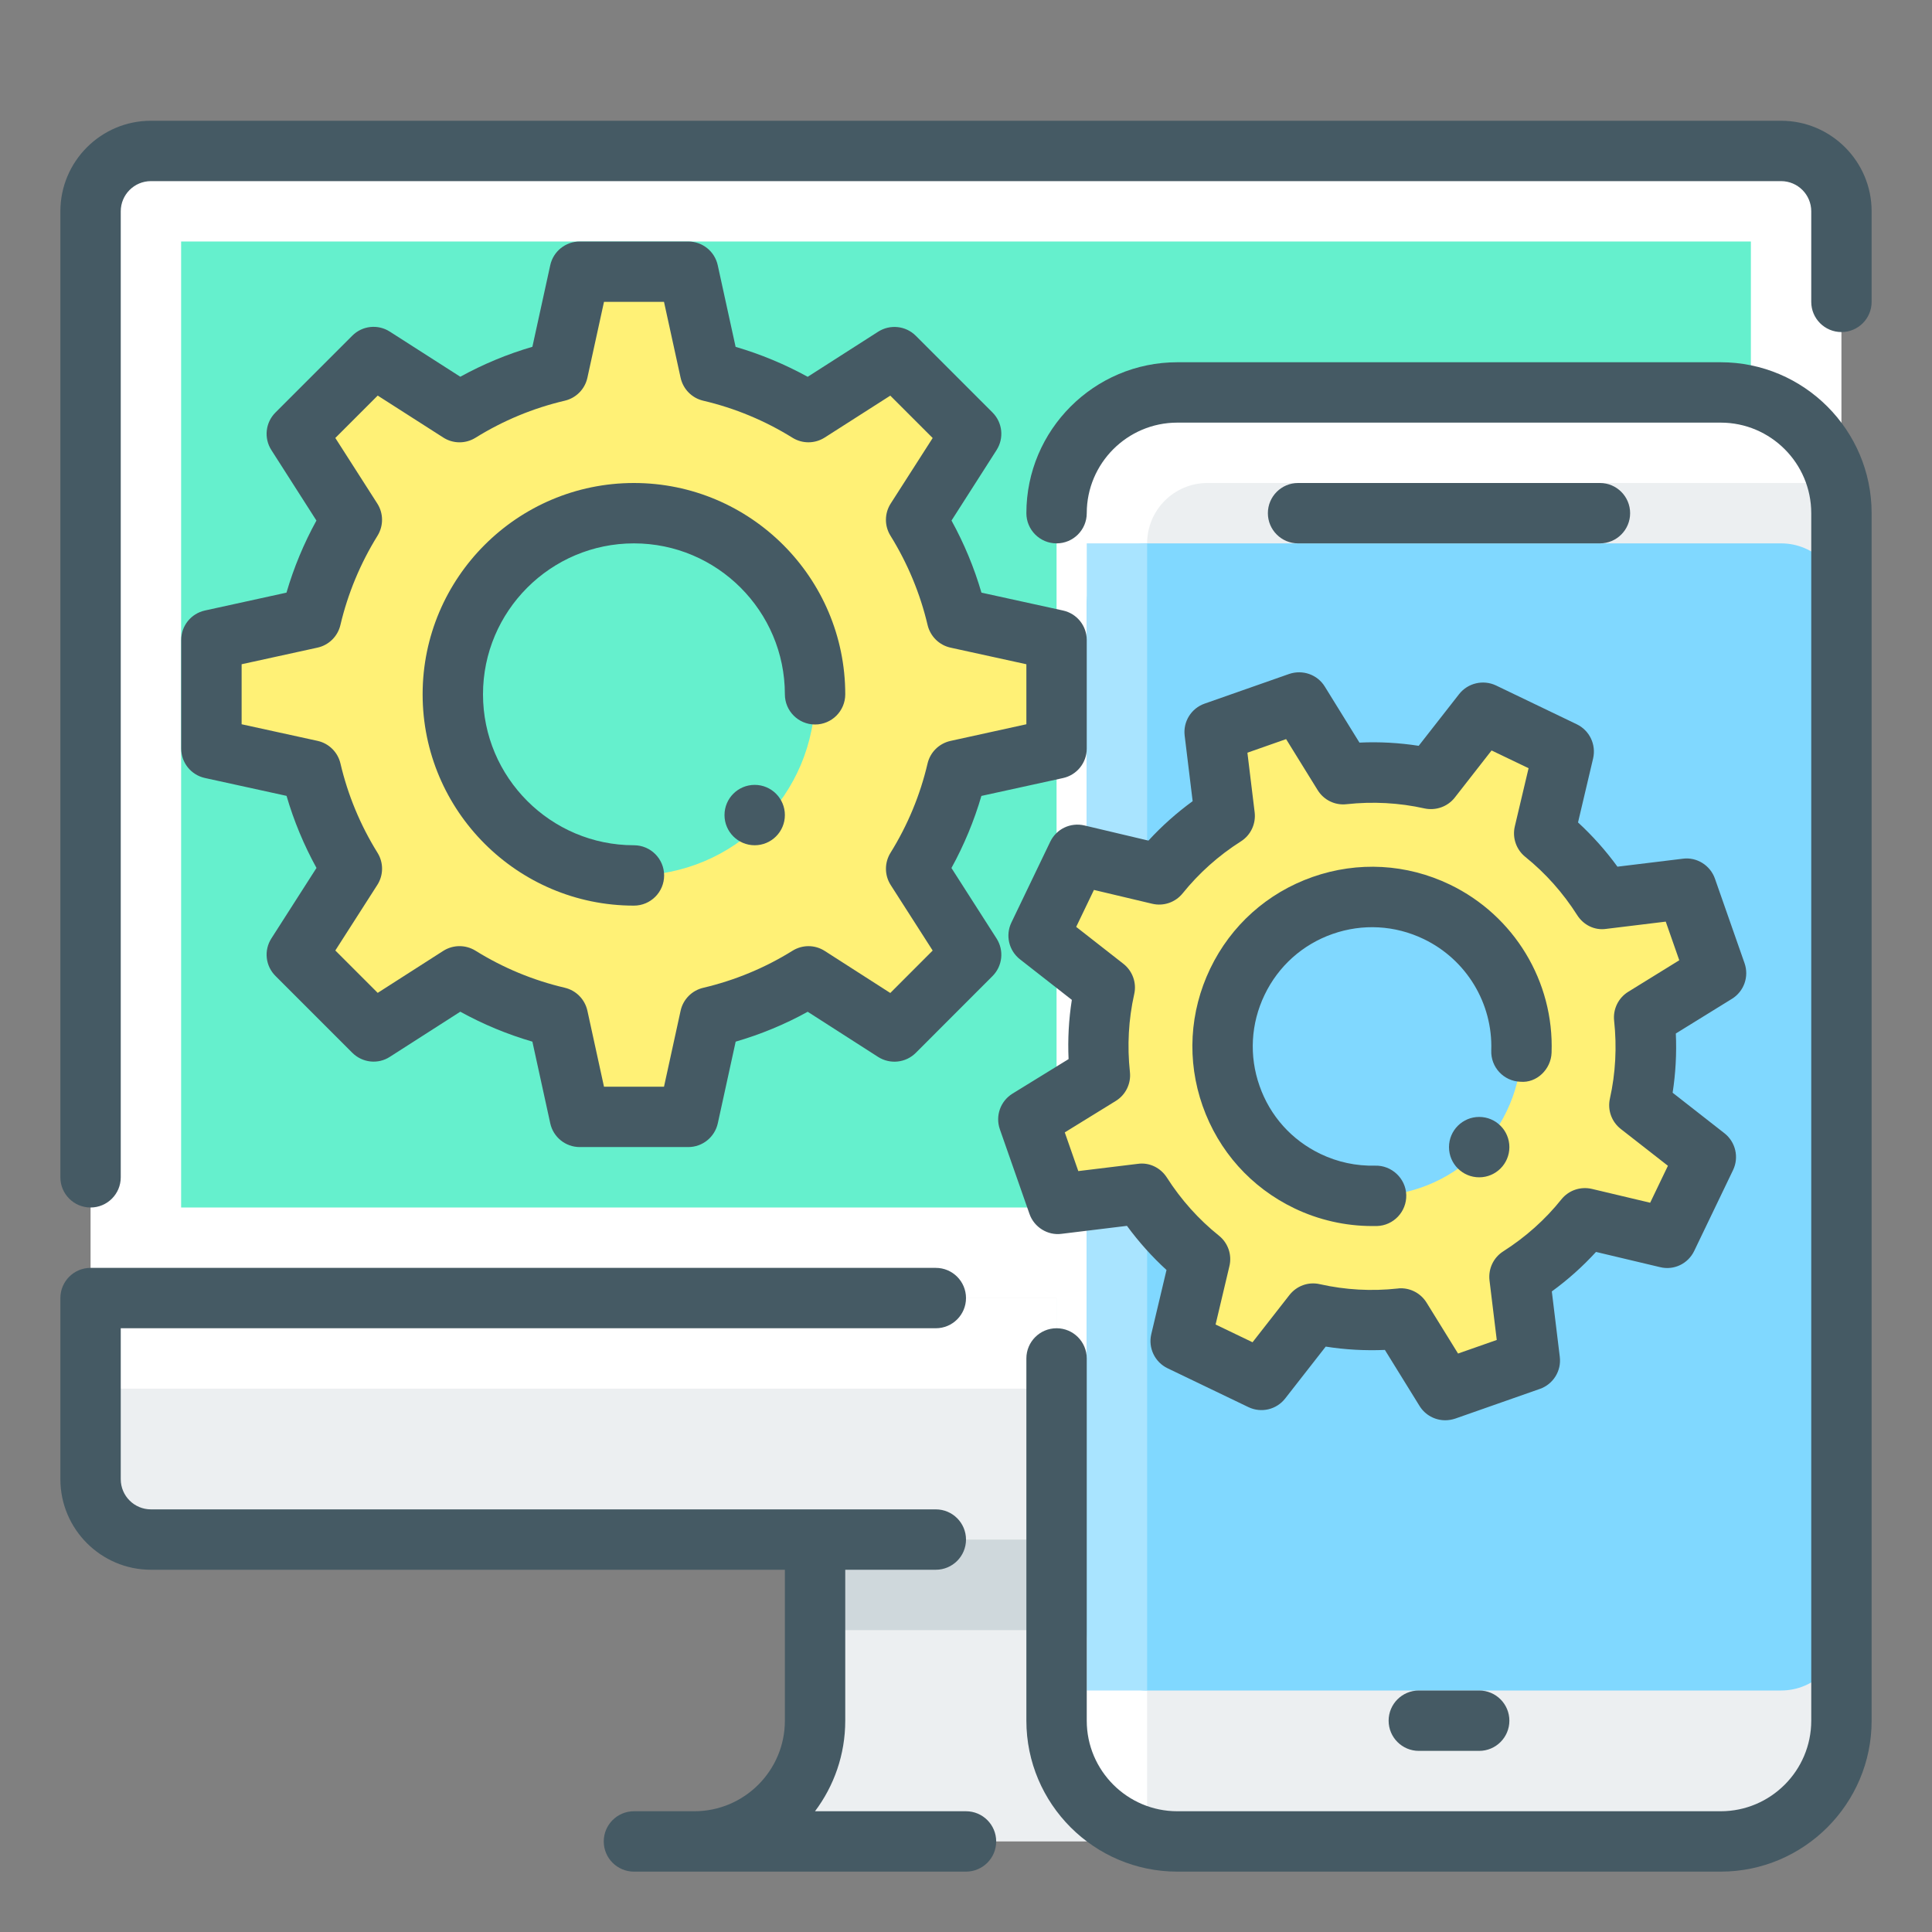 <?xml version="1.0" encoding="UTF-8"?> <svg xmlns="http://www.w3.org/2000/svg" xmlns:xlink="http://www.w3.org/1999/xlink" height="32px" id="Layer_1" version="1.1" viewBox="0 0 32 32" width="32px" xml:space="preserve"><rect x="0" y="0" width="32" height="32" fill="#808080" stroke="none"/><g id="App_x2C__application_x2C__interaction_x2C__interplay_x2C__mobile_x2C__sync"><g><g><g><g><path d="M30.5,22V3.5c0-0.553-0.447-1-1-1h-27c-0.553,0-1,0.447-1,1V22H30.5z" fill="#FFFFFF"></path></g></g><path d="M1.5,20C1.224,20,1,19.776,1,19.5v-16C1,2.673,1.673,2,2.5,2h27C30.327,2,31,2.673,31,3.5V5 c0,0.276-0.224,0.5-0.5,0.5S30,5.276,30,5V3.5C30,3.224,29.776,3,29.5,3h-27C2.224,3,2,3.224,2,3.5v16C2,19.776,1.776,20,1.5,20z " fill="#455A64"></path><g><g><rect fill="#65F0CD" height="16" width="26" x="3" y="4"></rect></g></g></g><path d="M13.5,25.5v3c0,1.104-0.896,2-2,2h-1H22h-1.5c-1.104,0-2-0.896-2-2v-3H13.5z" fill="#ECEFF1"></path><rect fill="#CFD8DC" height="1.5" width="5" x="13.5" y="25.5"></rect><path d="M16,31h-5.5c-0.276,0-0.5-0.224-0.5-0.5s0.224-0.5,0.5-0.5h1c0.827,0,1.5-0.673,1.5-1.5V26 c0-0.276,0.224-0.5,0.5-0.5S14,25.724,14,26v2.5c0,0.563-0.187,1.082-0.501,1.5H16c0.276,0,0.5,0.224,0.5,0.5S16.276,31,16,31z" fill="#455A64"></path><path d="M18,25.5H2.5c-0.553,0-1-0.447-1-1v-3H18V25.5z" fill="#ECEFF1"></path><rect fill="#FFFFFF" height="1.5" width="16" x="1.5" y="21.5"></rect><path d="M15.5,26h-13C1.673,26,1,25.327,1,24.5v-3C1,21.224,1.224,21,1.5,21h14c0.276,0,0.5,0.224,0.5,0.5 S15.776,22,15.5,22H2v2.5C2,24.776,2.224,25,2.5,25h13c0.276,0,0.5,0.224,0.5,0.5S15.776,26,15.5,26z" fill="#455A64"></path></g><g><path d="M30.5,28.5c0,1.1-0.9,2-2,2h-9c-1.1,0-2-0.9-2-2v-20c0-1.1,0.9-2,2-2h9c1.1,0,2,0.9,2,2V28.5z" fill="#FFFFFF"></path><path d="M30.5,29.578V8.038C30.378,8.015,30.128,8,30,8H20c-0.553,0-1,0.447-1,1v21 c0,0.158,0.023,0.311,0.059,0.459h10.577C29.831,30.128,30.207,29.835,30.5,29.578z" fill="#ECEFF1"></path><path d="M29.5,28H19c-0.553,0-1-0.447-1-1V10c0-0.553,0.447-1,1-1h10.5c0.553,0,1,0.447,1,1v17 C30.5,27.553,30.053,28,29.5,28z" fill="#80D8FF"></path><rect fill="#A9E4FF" height="19" width="1" x="18" y="9"></rect><g><g><path d="M21.5,9h5C26.776,9,27,8.776,27,8.5S26.776,8,26.5,8h-5C21.224,8,21,8.224,21,8.5S21.224,9,21.5,9z" fill="#455A64"></path></g></g><g><g><path d="M23.5,29h1c0.276,0,0.5-0.224,0.5-0.5S24.776,28,24.5,28h-1c-0.276,0-0.5,0.224-0.5,0.5 S23.224,29,23.5,29z" fill="#455A64"></path></g></g><path d="M28.5,31h-9c-1.378,0-2.5-1.122-2.5-2.5v-6c0-0.276,0.224-0.5,0.5-0.5s0.5,0.224,0.5,0.5v6 c0,0.827,0.673,1.5,1.5,1.5h9c0.827,0,1.5-0.673,1.5-1.5v-20C30,7.673,29.327,7,28.5,7h-9C18.673,7,18,7.673,18,8.5 C18,8.776,17.776,9,17.5,9S17,8.776,17,8.5C17,7.122,18.122,6,19.5,6h9C29.878,6,31,7.122,31,8.5v20C31,29.878,29.878,31,28.5,31z " fill="#455A64"></path></g><g><path d="M17.5,12.398V10.6l-1.649-0.361c-0.138-0.585-0.369-1.133-0.677-1.629l0.912-1.424l-1.271-1.271 l-1.424,0.912c-0.496-0.308-1.044-0.539-1.629-0.676L11.4,4.5H9.602L9.24,6.15C8.655,6.287,8.107,6.519,7.611,6.826L6.188,5.914 L4.916,7.186l0.912,1.424c-0.308,0.496-0.539,1.044-0.677,1.629L3.502,10.6v1.799l1.65,0.361c0.137,0.585,0.368,1.133,0.676,1.629 l-0.912,1.424l1.271,1.271l1.424-0.912c0.496,0.309,1.044,0.539,1.629,0.676l0.361,1.651H11.4l0.361-1.651 c0.585-0.137,1.133-0.367,1.629-0.676l1.424,0.913l1.271-1.272l-0.912-1.424c0.308-0.496,0.539-1.044,0.676-1.629L17.5,12.398z M10.5,14.5c-1.657,0-3-1.343-3-3s1.343-3,3-3s3,1.343,3,3S12.157,14.5,10.5,14.5z" fill="#FFF176"></path><path d="M11.4,18.999H9.602c-0.235,0-0.438-0.164-0.488-0.393l-0.296-1.353c-0.415-0.121-0.815-0.287-1.194-0.496 l-1.166,0.747c-0.196,0.128-0.456,0.1-0.623-0.067l-1.271-1.271C4.396,16,4.368,15.741,4.495,15.543l0.747-1.167 c-0.209-0.38-0.375-0.78-0.496-1.194l-1.352-0.296c-0.229-0.05-0.393-0.253-0.393-0.488V10.6c0-0.235,0.164-0.438,0.393-0.488 l1.351-0.296c0.121-0.414,0.287-0.814,0.496-1.194L4.495,7.455C4.368,7.257,4.396,6.998,4.563,6.832l1.271-1.271 C6,5.393,6.26,5.366,6.457,5.493L7.624,6.24c0.38-0.209,0.78-0.375,1.194-0.496l0.296-1.352C9.164,4.164,9.367,4,9.602,4H11.4 c0.235,0,0.438,0.164,0.488,0.393l0.296,1.352c0.414,0.121,0.813,0.287,1.194,0.496l1.167-0.747 c0.197-0.126,0.457-0.099,0.623,0.067l1.271,1.271c0.166,0.166,0.194,0.425,0.067,0.623L15.76,8.622 c0.209,0.38,0.375,0.78,0.496,1.194l1.351,0.296C17.836,10.162,18,10.365,18,10.6v1.799c0,0.235-0.164,0.438-0.393,0.488 l-1.352,0.296c-0.121,0.414-0.287,0.813-0.496,1.194l0.747,1.167c0.127,0.198,0.099,0.457-0.067,0.623l-1.271,1.272 c-0.166,0.166-0.426,0.193-0.624,0.067l-1.166-0.748C13,16.967,12.6,17.132,12.185,17.253l-0.296,1.353 C11.838,18.835,11.635,18.999,11.4,18.999z M10.004,17.999h0.994l0.275-1.258c0.041-0.188,0.187-0.336,0.375-0.38 c0.523-0.123,1.021-0.329,1.479-0.614c0.164-0.102,0.371-0.101,0.534,0.004l1.085,0.696l0.702-0.703l-0.695-1.085 c-0.104-0.162-0.105-0.369-0.004-0.533c0.286-0.46,0.492-0.958,0.614-1.479c0.044-0.188,0.191-0.333,0.38-0.375L17,11.996v-0.994 l-1.256-0.275c-0.188-0.041-0.335-0.187-0.38-0.374c-0.123-0.522-0.33-1.02-0.615-1.48c-0.102-0.164-0.1-0.371,0.004-0.533 l0.695-1.085l-0.702-0.702L13.66,7.247c-0.163,0.104-0.37,0.105-0.533,0.004c-0.46-0.286-0.958-0.492-1.479-0.614 c-0.188-0.044-0.333-0.191-0.375-0.38L10.998,5h-0.994L9.729,6.257c-0.041,0.188-0.187,0.336-0.375,0.38 C8.833,6.759,8.335,6.965,7.875,7.251c-0.165,0.102-0.371,0.1-0.533-0.004L6.256,6.552L5.554,7.254L6.249,8.34 c0.104,0.162,0.105,0.369,0.004,0.533c-0.285,0.46-0.492,0.958-0.615,1.48c-0.044,0.187-0.192,0.333-0.38,0.374l-1.256,0.275 v0.994l1.257,0.275c0.188,0.041,0.336,0.187,0.38,0.375c0.122,0.521,0.328,1.019,0.614,1.479c0.102,0.164,0.1,0.371-0.004,0.533 l-0.695,1.085l0.702,0.702l1.085-0.695c0.163-0.104,0.37-0.105,0.534-0.004c0.458,0.285,0.955,0.491,1.479,0.614 c0.188,0.044,0.333,0.192,0.375,0.38L10.004,17.999z M10.5,15C8.57,15,7,13.43,7,11.5S8.57,8,10.5,8S14,9.57,14,11.5 c0,0.276-0.224,0.5-0.5,0.5S13,11.776,13,11.5c0-1.378-1.122-2.5-2.5-2.5S8,10.122,8,11.5S9.122,14,10.5,14 c0.276,0,0.5,0.224,0.5,0.5S10.776,15,10.5,15z" fill="#455A64"></path></g><g><g><path d="M18.299,16.355c-0.108,0.483-0.132,0.975-0.08,1.453l-1.188,0.732l0.49,1.4l1.385-0.169 c0.259,0.405,0.584,0.773,0.971,1.083l-0.322,1.358l1.338,0.643l0.858-1.1c0.483,0.108,0.974,0.133,1.452,0.081l0.733,1.187 l1.399-0.491l-0.169-1.385c0.406-0.259,0.774-0.583,1.084-0.97l1.357,0.322l0.643-1.338l-1.098-0.858 c0.107-0.483,0.131-0.975,0.079-1.453l1.188-0.733l-0.49-1.399l-1.385,0.169c-0.259-0.406-0.583-0.775-0.969-1.086l0.32-1.355 l-1.338-0.643L23.701,12.9c-0.483-0.107-0.975-0.131-1.453-0.079l-0.733-1.187l-1.399,0.491l0.169,1.386 c-0.406,0.259-0.774,0.583-1.085,0.969l-1.356-0.321L17.2,15.497L18.299,16.355z M20.496,16.259 c0.592-1.231,2.07-1.75,3.302-1.157c1.232,0.592,1.751,2.069,1.158,3.302c-0.592,1.232-2.07,1.751-3.302,1.158 C20.422,18.97,19.903,17.491,20.496,16.259z" fill="#FFF176"></path></g><g><path d="M23.937,23.524c-0.169,0-0.332-0.086-0.425-0.237l-0.574-0.928c-0.329,0.014-0.656-0.004-0.98-0.055 l-0.671,0.859c-0.145,0.186-0.398,0.245-0.61,0.143l-1.338-0.643c-0.212-0.102-0.324-0.337-0.27-0.566l0.252-1.062 c-0.241-0.221-0.46-0.465-0.655-0.731l-1.083,0.132c-0.228,0.031-0.455-0.108-0.532-0.331l-0.49-1.4 c-0.078-0.222,0.009-0.467,0.209-0.591l0.929-0.572c-0.015-0.33,0.003-0.658,0.054-0.981l-0.858-0.671 c-0.186-0.145-0.245-0.399-0.143-0.61l0.643-1.338c0.102-0.212,0.335-0.324,0.566-0.27l1.061,0.251 c0.221-0.241,0.466-0.459,0.732-0.653l-0.132-1.084c-0.029-0.233,0.109-0.455,0.331-0.532l1.399-0.491 c0.223-0.076,0.468,0.009,0.591,0.209l0.574,0.928c0.328-0.016,0.658,0.003,0.981,0.053l0.67-0.857 c0.146-0.185,0.4-0.242,0.61-0.143l1.338,0.643c0.212,0.102,0.324,0.337,0.271,0.566l-0.25,1.06 c0.24,0.221,0.459,0.466,0.653,0.733l1.083-0.132c0.23-0.031,0.455,0.109,0.532,0.331l0.49,1.399 c0.078,0.222-0.009,0.468-0.209,0.591l-0.929,0.574c0.015,0.329-0.003,0.657-0.053,0.981l0.858,0.671 c0.185,0.145,0.244,0.399,0.143,0.61l-0.643,1.338c-0.101,0.212-0.335,0.327-0.566,0.27l-1.061-0.252 c-0.221,0.241-0.465,0.46-0.732,0.654l0.132,1.083c0.029,0.233-0.109,0.455-0.331,0.532l-1.399,0.491 C24.048,23.515,23.992,23.524,23.937,23.524z M23.203,21.338c0.172,0,0.333,0.089,0.425,0.237l0.522,0.844l0.641-0.225 l-0.12-0.986c-0.023-0.191,0.065-0.379,0.228-0.482c0.37-0.236,0.694-0.525,0.962-0.86c0.121-0.151,0.317-0.218,0.506-0.174 l0.965,0.229l0.294-0.612l-0.781-0.61c-0.152-0.119-0.222-0.314-0.18-0.502c0.094-0.421,0.117-0.855,0.07-1.291 c-0.021-0.191,0.07-0.378,0.234-0.479l0.845-0.522l-0.224-0.64l-0.985,0.12c-0.193,0.029-0.378-0.064-0.482-0.228 c-0.236-0.371-0.525-0.695-0.86-0.965c-0.15-0.121-0.217-0.317-0.173-0.504l0.228-0.964l-0.613-0.294l-0.609,0.78 c-0.119,0.152-0.315,0.22-0.502,0.18c-0.421-0.094-0.855-0.117-1.291-0.07c-0.193,0.022-0.378-0.07-0.479-0.234l-0.522-0.844 l-0.641,0.225l0.12,0.987c0.023,0.191-0.065,0.379-0.228,0.482c-0.37,0.235-0.694,0.525-0.964,0.86 c-0.121,0.15-0.317,0.218-0.505,0.173l-0.965-0.229l-0.294,0.612l0.781,0.611c0.152,0.119,0.223,0.315,0.18,0.503 c-0.094,0.42-0.118,0.854-0.071,1.29c0.021,0.191-0.07,0.378-0.234,0.479l-0.845,0.521l0.224,0.641l0.985-0.12 c0.192-0.028,0.378,0.065,0.482,0.227c0.236,0.369,0.526,0.693,0.862,0.962c0.151,0.121,0.219,0.317,0.174,0.505l-0.229,0.967 l0.612,0.294l0.611-0.782c0.119-0.152,0.313-0.224,0.503-0.18c0.422,0.095,0.857,0.119,1.289,0.072 C23.167,21.339,23.186,21.338,23.203,21.338z M22.726,20.307c-0.443,0-0.887-0.101-1.288-0.294 c-0.716-0.344-1.255-0.946-1.519-1.696s-0.218-1.558,0.126-2.274c0.344-0.716,0.947-1.255,1.696-1.518 c0.75-0.263,1.557-0.218,2.273,0.126c1.065,0.513,1.727,1.605,1.685,2.784c-0.009,0.276-0.247,0.507-0.517,0.482 c-0.276-0.009-0.492-0.241-0.482-0.517c0.027-0.782-0.412-1.507-1.12-1.847c-0.475-0.228-1.01-0.258-1.508-0.084 c-0.498,0.175-0.897,0.532-1.126,1.008c-0.229,0.476-0.259,1.012-0.084,1.509c0.174,0.498,0.532,0.897,1.008,1.126 c0.288,0.138,0.593,0.202,0.908,0.195c0.271-0.008,0.506,0.21,0.514,0.486c0.007,0.276-0.21,0.506-0.486,0.514 C22.78,20.306,22.753,20.307,22.726,20.307z" fill="#455A64"></path></g><circle cx="24.5" cy="19" fill="#455A64" r="0.5"></circle></g><circle cx="12.5" cy="13.5" fill="#455A64" r="0.5"></circle></g></svg> 